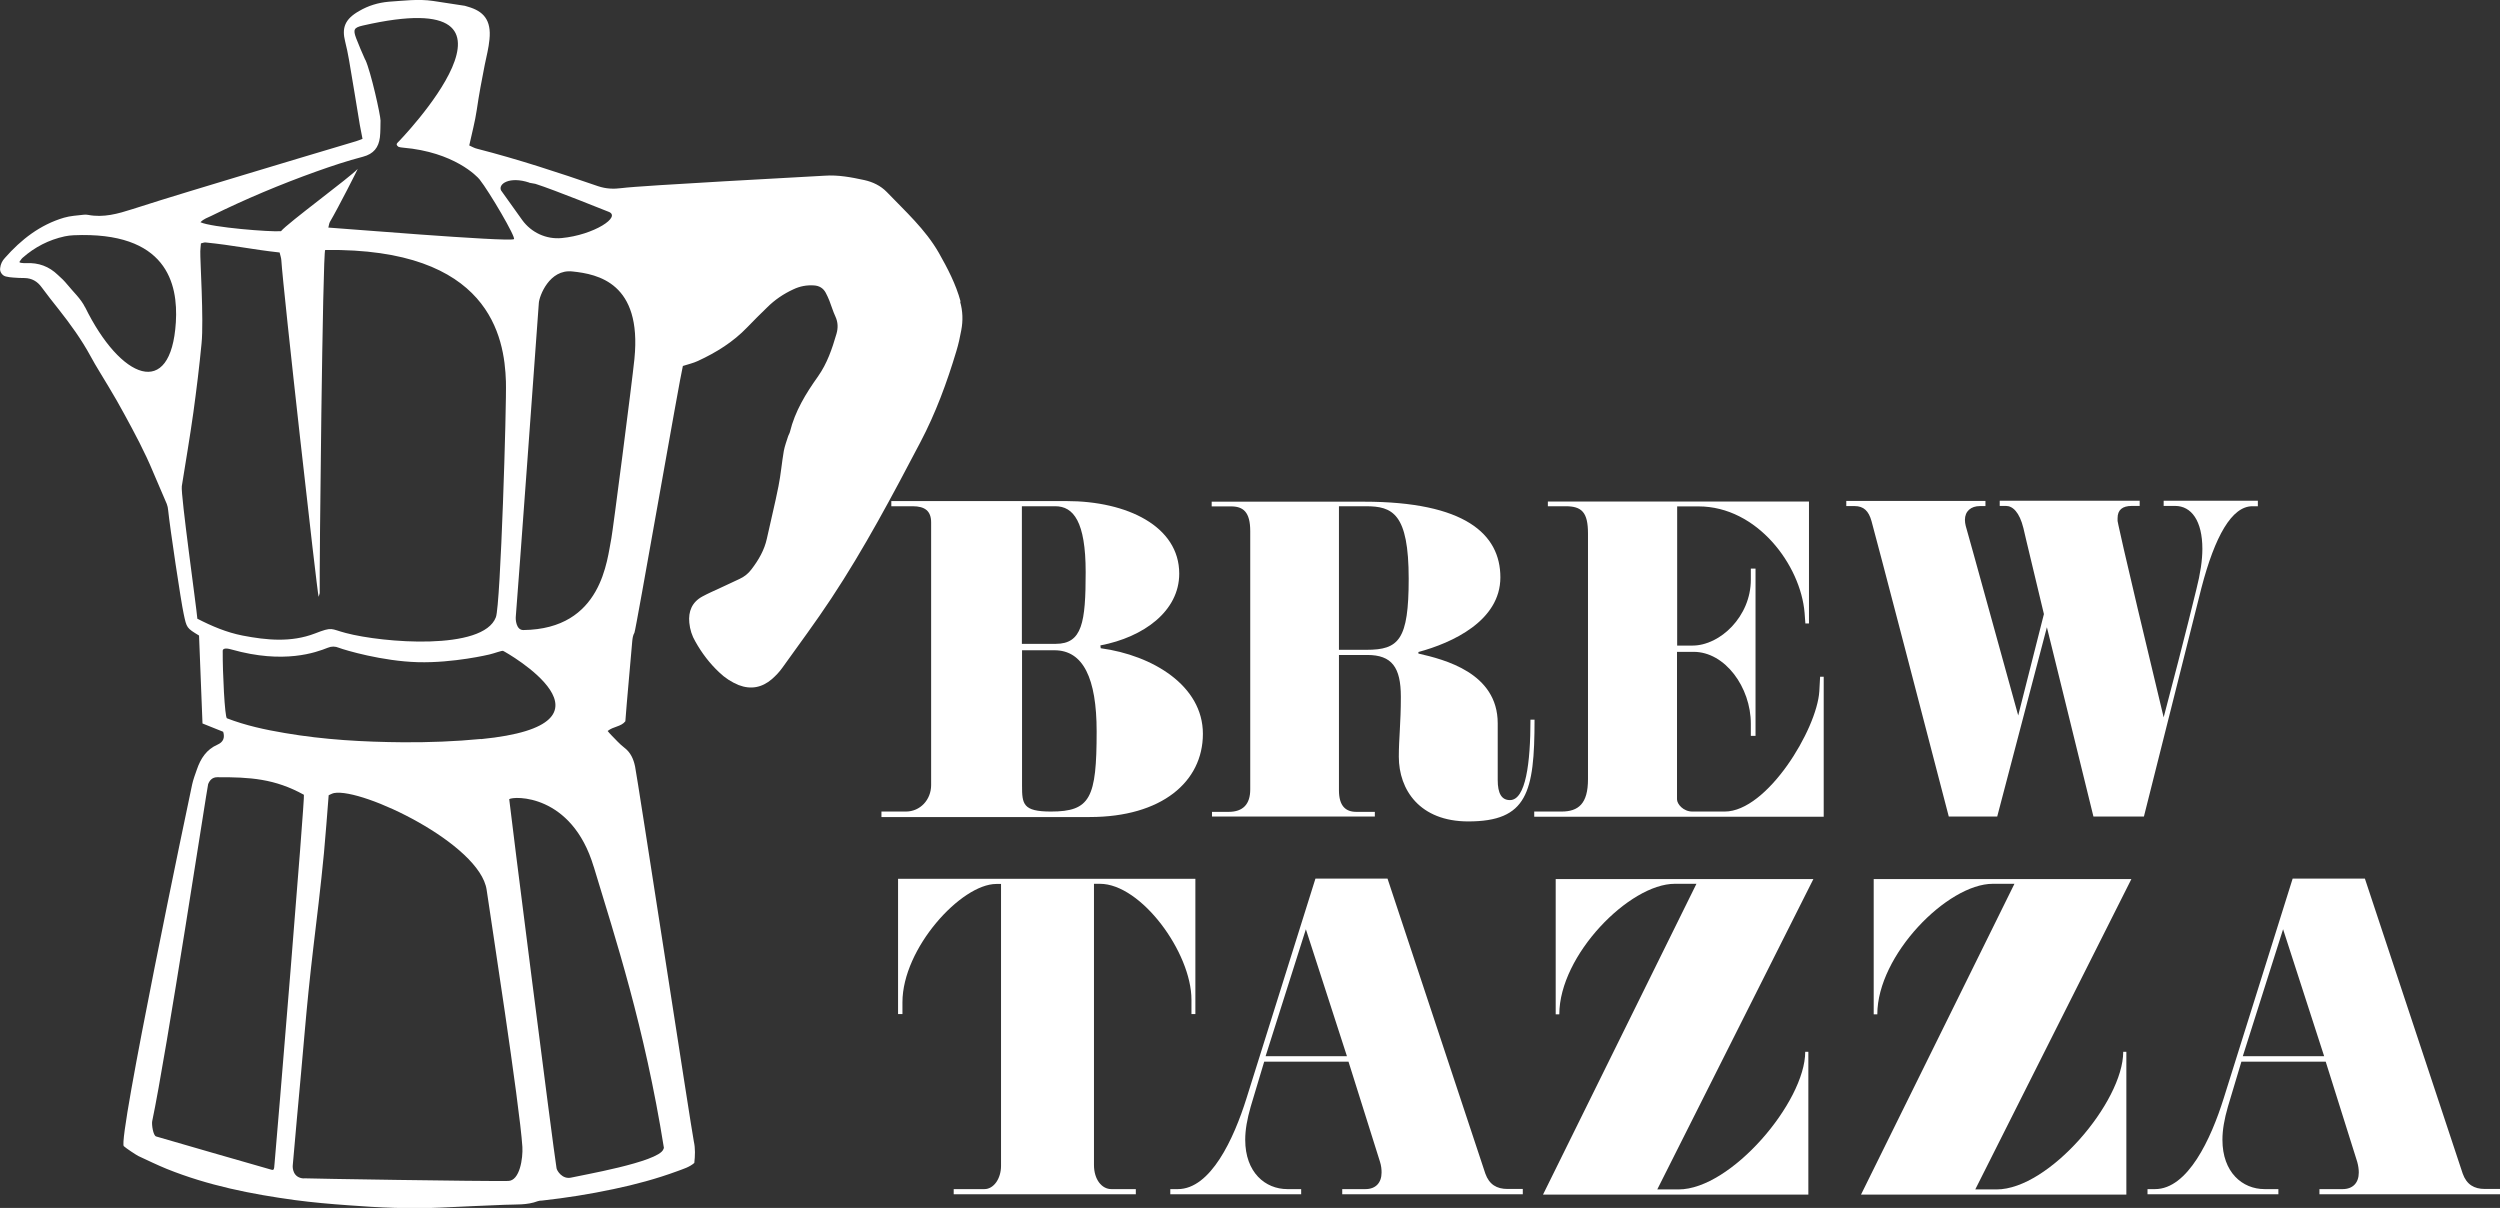 <svg viewBox="0 0 159.51 77.07" version="1.1" xmlns="http://www.w3.org/2000/svg" id="Layer_1">
  
  <rect x="0" y="0" width="159.51" height="77.07" fill="#333333" stroke="none"/>
  
  <defs>
    <style>
      .st0 {
        fill: #fff;
      }
    </style>
  </defs>
  <g>
    <path d="M40.48,22.89c-.16,1.57-1.39,11.06-1.47,11.44-.28,1.36-.57,5.81-5.62,5.87-.47,0-.5-.7-.48-.86.15-1.81,1.33-18.03,1.47-20.01.03-.44.67-2.17,2.14-2.01,1.64.17,4.44.74,3.96,5.56ZM30.68,47.15c-1.65.16-3.3.22-4.96.21-2.53-.02-5.05-.16-7.55-.59-1.25-.21-2.5-.48-3.69-.94-.14-.06-.28-2.94-.27-4.3,0-.23.39-.14.56-.09,3.36.95,5.41.18,6.14-.11.24-.1.47-.1.71,0,.39.15,2.78.86,5.05.92s4.55-.49,4.55-.49c.31-.07.79-.26.88-.23.16.06,8.29,4.68-1.42,5.63ZM37.88,55.29c1.38,4.57,3.24,10.19,4.48,17.95,0,.02-.02.04-.04.1-.32.81-5.33,1.66-5.85,1.79-.6.15-.94-.45-.96-.59-.22-1.32-2.99-23.12-3.02-23.55.27-.2,3.99-.37,5.39,4.31ZM19.37,75.19c-.69-.05-.71-.69-.69-.85.17-1.96.35-3.93.53-5.89.16-1.75.3-3.5.48-5.25.19-1.87.42-3.73.64-5.59.12-1.06.24-2.12.34-3.19.11-1.2.2-2.41.3-3.68.09-.04.21-.11.34-.14,1.8-.34,9.32,3.24,9.74,6.18.22,1.55,2.11,13.72,2.28,16.4.04.71-.16,2.16-.91,2.17-1.64.03-12.78-.15-13.04-.17ZM17.51,74.31c-.02.28-.02.37-.2.32-1-.29-6.43-1.84-7.35-2.12-.19-.06-.29-.76-.25-.97.9-4.25,3.52-21.38,3.57-21.51.1-.25.27-.44.58-.44,2.08-.01,3.67.09,5.53,1.12.08.05-1.73,22.02-1.88,23.61ZM12.59,39.46c-.05-.67-1.07-7.92-.99-8.44.25-1.57.52-3.14.74-4.72.2-1.46.38-2.92.52-4.39.15-1.51-.1-5.36-.08-5.88,0-.16.03-.32.04-.5.12-.03.21-.07.3-.06,1.79.18,2.9.44,4.72.64.04.18.1.33.11.49.11,1.83,2.27,21.09,2.38,21.48.02-.09.07-.18.07-.27-.03-1.35.19-21.86.35-21.86,10.5-.14,11.44,5.55,11.53,8.39.05,1.43-.34,14.26-.64,15.04-.81,2.16-7.23,1.63-9.57,1.01-1-.26-.82-.42-1.98.03-1.51.58-3.07.43-4.62.13-1.01-.2-1.94-.59-2.89-1.08ZM5.43,19.61c-.27-.55-.75-.98-1.14-1.46-.18-.22-.38-.42-.6-.61-.56-.54-1.23-.79-2.01-.75-.12,0-.23,0-.35-.02-.04-.01-.07-.03-.1-.05.07-.09.13-.2.21-.27.78-.69,1.68-1.15,2.69-1.37.19-.04.37-.06.56-.07,5.95-.26,6.68,3.08,6.53,5.55-.31,4.98-3.53,3.64-5.79-.96ZM23.3,3.81c-.2-.45-.4-.91-.58-1.38-.2-.54-.14-.67.43-.8,12.17-2.78,2.28,7.43,2.22,7.47-.03.03-.07.09-.06.12.02.07.06.11.12.15.09.03.18.04.28.05,3.27.28,4.74,1.84,4.89,2.03.62.78,2.35,3.73,2.19,3.81-.41.19-11.52-.73-11.84-.74.04-.16.05-.27.1-.36.52-.88,1.82-3.44,1.77-3.38-.46.51-4.49,3.47-4.89,3.97-.66.06-4.42-.24-5.14-.57.21-.22.46-.29.68-.4,2.19-1.08,4.43-2.02,6.72-2.84.98-.35,1.97-.68,2.97-.94.68-.18,1-.59,1.08-1.24.04-.35.03-.71.04-1.07,0-.33-.61-3.1-.97-3.88ZM33.77,11.66c.14.02.37.06.39.07,1.2.38,4.6,1.76,4.64,1.77.92.31-.92,1.5-2.97,1.69-.98.09-1.93-.35-2.51-1.15l-1.35-1.89c-.2-.41.53-.92,1.8-.5ZM61.29,19.24c-.3-1.11-.83-2.12-1.39-3.11-.86-1.5-2.14-2.65-3.32-3.88-.39-.4-.89-.64-1.43-.76-.83-.18-1.67-.34-2.53-.28-.83.05-11.77.63-12.94.79-.53.07-1.01.05-1.52-.12-2.55-.88-5.11-1.72-7.72-2.39-.18-.04-.34-.14-.5-.21.17-.78.37-1.52.48-2.27.14-.97.32-1.92.51-2.88.11-.53.25-1.07.3-1.61.13-1.25-.39-1.81-1.37-2.09-.07-.02-.14-.04-.2-.06-.68-.11-1.36-.21-2.03-.31-.95-.14-1.89-.01-2.83.05-.67.06-1.3.25-1.88.59-.94.53-1.11,1.1-.9,1.94.1.39.18.79.25,1.19.24,1.38.46,2.77.69,4.15.05.28.11.55.17.88-.19.07-.3.12-.41.15-2.36.71-4.71,1.4-7.07,2.12-2.4.73-4.8,1.44-7.19,2.21-.94.3-1.85.56-2.84.37-.09-.02-.19-.02-.28-.01-.42.05-.85.07-1.26.19-1.52.45-2.73,1.39-3.77,2.57-.17.18-.27.39-.3.64-.02.12.01.24.08.34.07.1.16.17.28.2.16.04.32.06.49.07.24.02.47.03.71.03.46.01.81.21,1.08.58.35.48.72.94,1.09,1.41.75.95,1.46,1.93,2.04,3,.36.67.78,1.31,1.16,1.96.34.57.68,1.15.99,1.73.66,1.21,1.31,2.42,1.84,3.7.29.68.58,1.35.87,2.03.05.13.08.27.09.41.11,1.09.82,5.85.99,6.61.19.9.19.9.98,1.38.07,1.84.15,3.71.22,5.61l1.32.53c.12.39,0,.66-.36.82-.71.31-1.08.89-1.32,1.59-.11.32-.23.63-.3.95-.19.86-4.77,22.72-4.36,23.08.14.13.77.55.93.63.6.28,1.2.57,1.81.82,2.63,1.06,5.39,1.61,8.18,1.99,1.12.15,2.26.25,3.39.33,1.96.15,3.92.24,5.89.15,1.37-.06,2.74-.13,4.11-.18.71-.03,1.42.03,2.1-.23.09-.03.18-.04.28-.04,1.53-.17,3.05-.41,4.55-.73,1.39-.29,2.76-.66,4.09-1.15.37-.14.76-.25,1.07-.52.05-.47.07-.92-.03-1.37-.13-.6-3.61-23.28-3.75-23.93-.1-.47-.28-.89-.69-1.2-.3-.23-.55-.52-.82-.79-.08-.08-.15-.16-.24-.27.37-.3.86-.27,1.13-.62.06-.76.12-1.52.19-2.27.08-.95.17-1.89.25-2.84.02-.19.04-.37.14-.54.09-.16,2.91-16.35,3.09-17.02.34-.11.66-.18.96-.32,1.17-.54,2.25-1.21,3.15-2.15.41-.43.83-.84,1.26-1.26.49-.49,1.05-.87,1.68-1.16.42-.2.85-.28,1.31-.25.34.02.59.17.75.46.09.17.17.34.24.52.13.33.23.68.38,1,.17.37.18.73.07,1.11-.28.96-.59,1.88-1.18,2.72-.77,1.08-1.47,2.22-1.79,3.54-.02.09-.08.17-.11.26-.1.32-.22.63-.28.95-.13.75-.19,1.51-.34,2.25-.22,1.12-.5,2.23-.74,3.34-.16.74-.53,1.37-.98,1.96-.2.27-.46.48-.77.62-.41.19-.81.38-1.22.57-.39.18-.78.35-1.15.55-.66.36-.9.95-.83,1.67.04.43.17.84.39,1.21.41.73.91,1.39,1.52,1.96.36.35.78.62,1.24.81.78.3,1.49.16,2.12-.38.25-.22.48-.46.67-.73,1.05-1.47,2.13-2.92,3.12-4.42,2.11-3.19,3.9-6.57,5.68-9.96.98-1.86,1.7-3.82,2.3-5.82.13-.43.23-.87.31-1.32.12-.62.1-1.23-.07-1.83Z" class="st0"></path>
    <path d="M51.95,13.55c-.07,0-.18.12-.18.18.02.48-.26.79-.55,1.11l-2.71,2.99.04.08c.15-.05.31-.09.45-.16,1.14-.52,2.04-1.35,2.79-2.34.28-.36.4-.8.45-1.25,0-.17-.02-.32-.08-.48-.05-.09-.12-.13-.22-.14Z" class="st0"></path>
  </g>
  <g>
    <path d="M69.53,52.13h-13.29v-.35h1.56c.91,0,1.61-.75,1.61-1.69v-16.76c0-.73-.4-1.03-1.18-1.03h-1.36v-.33h11.17c3.88,0,7.2,1.61,7.2,4.63,0,2.39-2.26,4.05-5.03,4.58l.02.18c3.32.45,6.52,2.39,6.52,5.46s-2.64,5.31-7.22,5.31ZM67.34,32.3h-2.14v8.78h2.16c1.69,0,1.91-1.36,1.91-4.58s-.78-4.2-1.94-4.2ZM67.27,41.49h-2.06v8.63c0,1.18.05,1.66,1.84,1.66,2.52,0,2.92-.86,2.92-5.11,0-3.4-.86-5.18-2.69-5.18Z" class="st0"></path>
    <path d="M97.91,45.92c0,4.66-.48,6.49-4.23,6.49-3.09,0-4.43-2.01-4.43-4.13,0-1.18.13-2.11.13-3.82,0-1.89-.58-2.67-2.14-2.67h-1.81v8.63c0,1.01.43,1.38,1.11,1.38h1.18v.3h-10.39v-.3h1.06c.93,0,1.38-.5,1.38-1.43v-16.48c0-1.23-.45-1.58-1.23-1.58h-1.23v-.3h9.71c6.44,0,8.71,2.06,8.71,4.83s-3.07,4.18-5.23,4.76v.1c1.66.38,5.06,1.23,5.06,4.45v3.62c0,.86.25,1.28.78,1.28,1.01,0,1.31-2.37,1.31-5.13h.28ZM87.14,32.3h-1.71v9.16h1.76c2.06,0,2.69-.63,2.69-4.53,0-4.18-1.03-4.63-2.74-4.63Z" class="st0"></path>
    <path d="M116.36,52.11h-18.47v-.33h1.74c1.08,0,1.69-.5,1.69-2.06v-15.68c0-1.36-.4-1.74-1.43-1.74h-1.13v-.3h16.66v7.78h-.23l-.05-.68c-.25-3.04-3.02-6.79-6.77-6.79h-1.36v8.88h.98c1.76,0,3.72-1.86,3.72-4.2v-.71h.3v10.67h-.3v-.78c0-2.31-1.64-4.58-3.65-4.58h-1.06v9.41c0,.3.4.78.98.78h2.06c2.72,0,5.89-5.26,6.04-7.67l.05-.93h.23v8.93Z" class="st0"></path>
    <path d="M144.06,32.3h-.35c-1.31,0-2.39,1.91-3.25,5.21,0,0-.53,2.09-3.67,14.59h-3.22c-1.36-5.51-2.29-9.36-2.97-12.08l-3.17,12.08h-3.09c-4.73-18.19-4.93-18.85-4.93-18.85-.18-.65-.5-.96-1.08-.96h-.53v-.33h8.88v.33h-.35c-.58,0-.96.33-.96.88,0,.13.02.25.05.38,0,0,.23.78,3.35,12.1l1.64-6.47c-1.21-5.03-1.31-5.49-1.31-5.49-.25-1.01-.68-1.41-1.11-1.41h-.4v-.33h8.93v.33h-.5c-.6,0-.91.25-.91.78v.18s.08.63,2.94,12.53c1.43-5.41,2.09-8.18,2.09-8.18.25-.98.38-1.84.38-2.57,0-1.79-.7-2.74-1.74-2.74h-.73v-.33h6.01v.33Z" class="st0"></path>
    <path d="M76.27,64.7h-.25v-.91c0-3.02-3.22-7.4-5.84-7.4h-.38v17.94c0,.93.5,1.54,1.11,1.54h1.56v.33h-11.62v-.33h1.96c.6,0,1.06-.68,1.06-1.48v-17.99h-.3c-2.24,0-5.99,4.1-5.99,7.55v.75h-.28v-8.63h18.97v8.63Z" class="st0"></path>
    <path d="M97.16,76.2h-11.52v-.33h1.48c.65,0,1.03-.4,1.03-1.06,0-.2-.02-.43-.1-.68l-2.01-6.39h-5.38l-.86,2.87c-.23.8-.35,1.48-.35,2.11,0,2.09,1.28,3.15,2.69,3.15h.88v.33h-8.35v-.33h.48c2.09,0,3.57-3.2,4.38-5.79l4.4-14.02h4.6l6.24,18.82c.25.7.73.98,1.41.98h.98v.33ZM85.94,67.39l-2.62-8.1-2.57,8.1h5.18Z" class="st0"></path>
    <path d="M115.7,56.09l-9.96,19.8h1.36c3.35,0,8.08-5.59,8.08-8.78h.2v9.11h-16.93l9.79-19.83h-1.38c-2.89,0-7.37,4.55-7.37,8.33h-.23v-8.63h16.46Z" class="st0"></path>
    <path d="M135.99,56.09l-9.96,19.8h1.36c3.35,0,8.08-5.59,8.08-8.78h.2v9.11h-16.93l9.79-19.83h-1.38c-2.89,0-7.37,4.55-7.37,8.33h-.23v-8.63h16.46Z" class="st0"></path>
    <path d="M159.51,76.2h-11.52v-.33h1.48c.65,0,1.03-.4,1.03-1.06,0-.2-.03-.43-.1-.68l-2.01-6.39h-5.38l-.86,2.87c-.23.8-.35,1.48-.35,2.11,0,2.09,1.28,3.15,2.69,3.15h.88v.33h-8.35v-.33h.48c2.09,0,3.57-3.2,4.38-5.79l4.4-14.02h4.61l6.24,18.82c.25.7.73.98,1.41.98h.98v.33ZM148.29,67.39l-2.62-8.1-2.57,8.1h5.18Z" class="st0"></path>
  </g>
</svg>